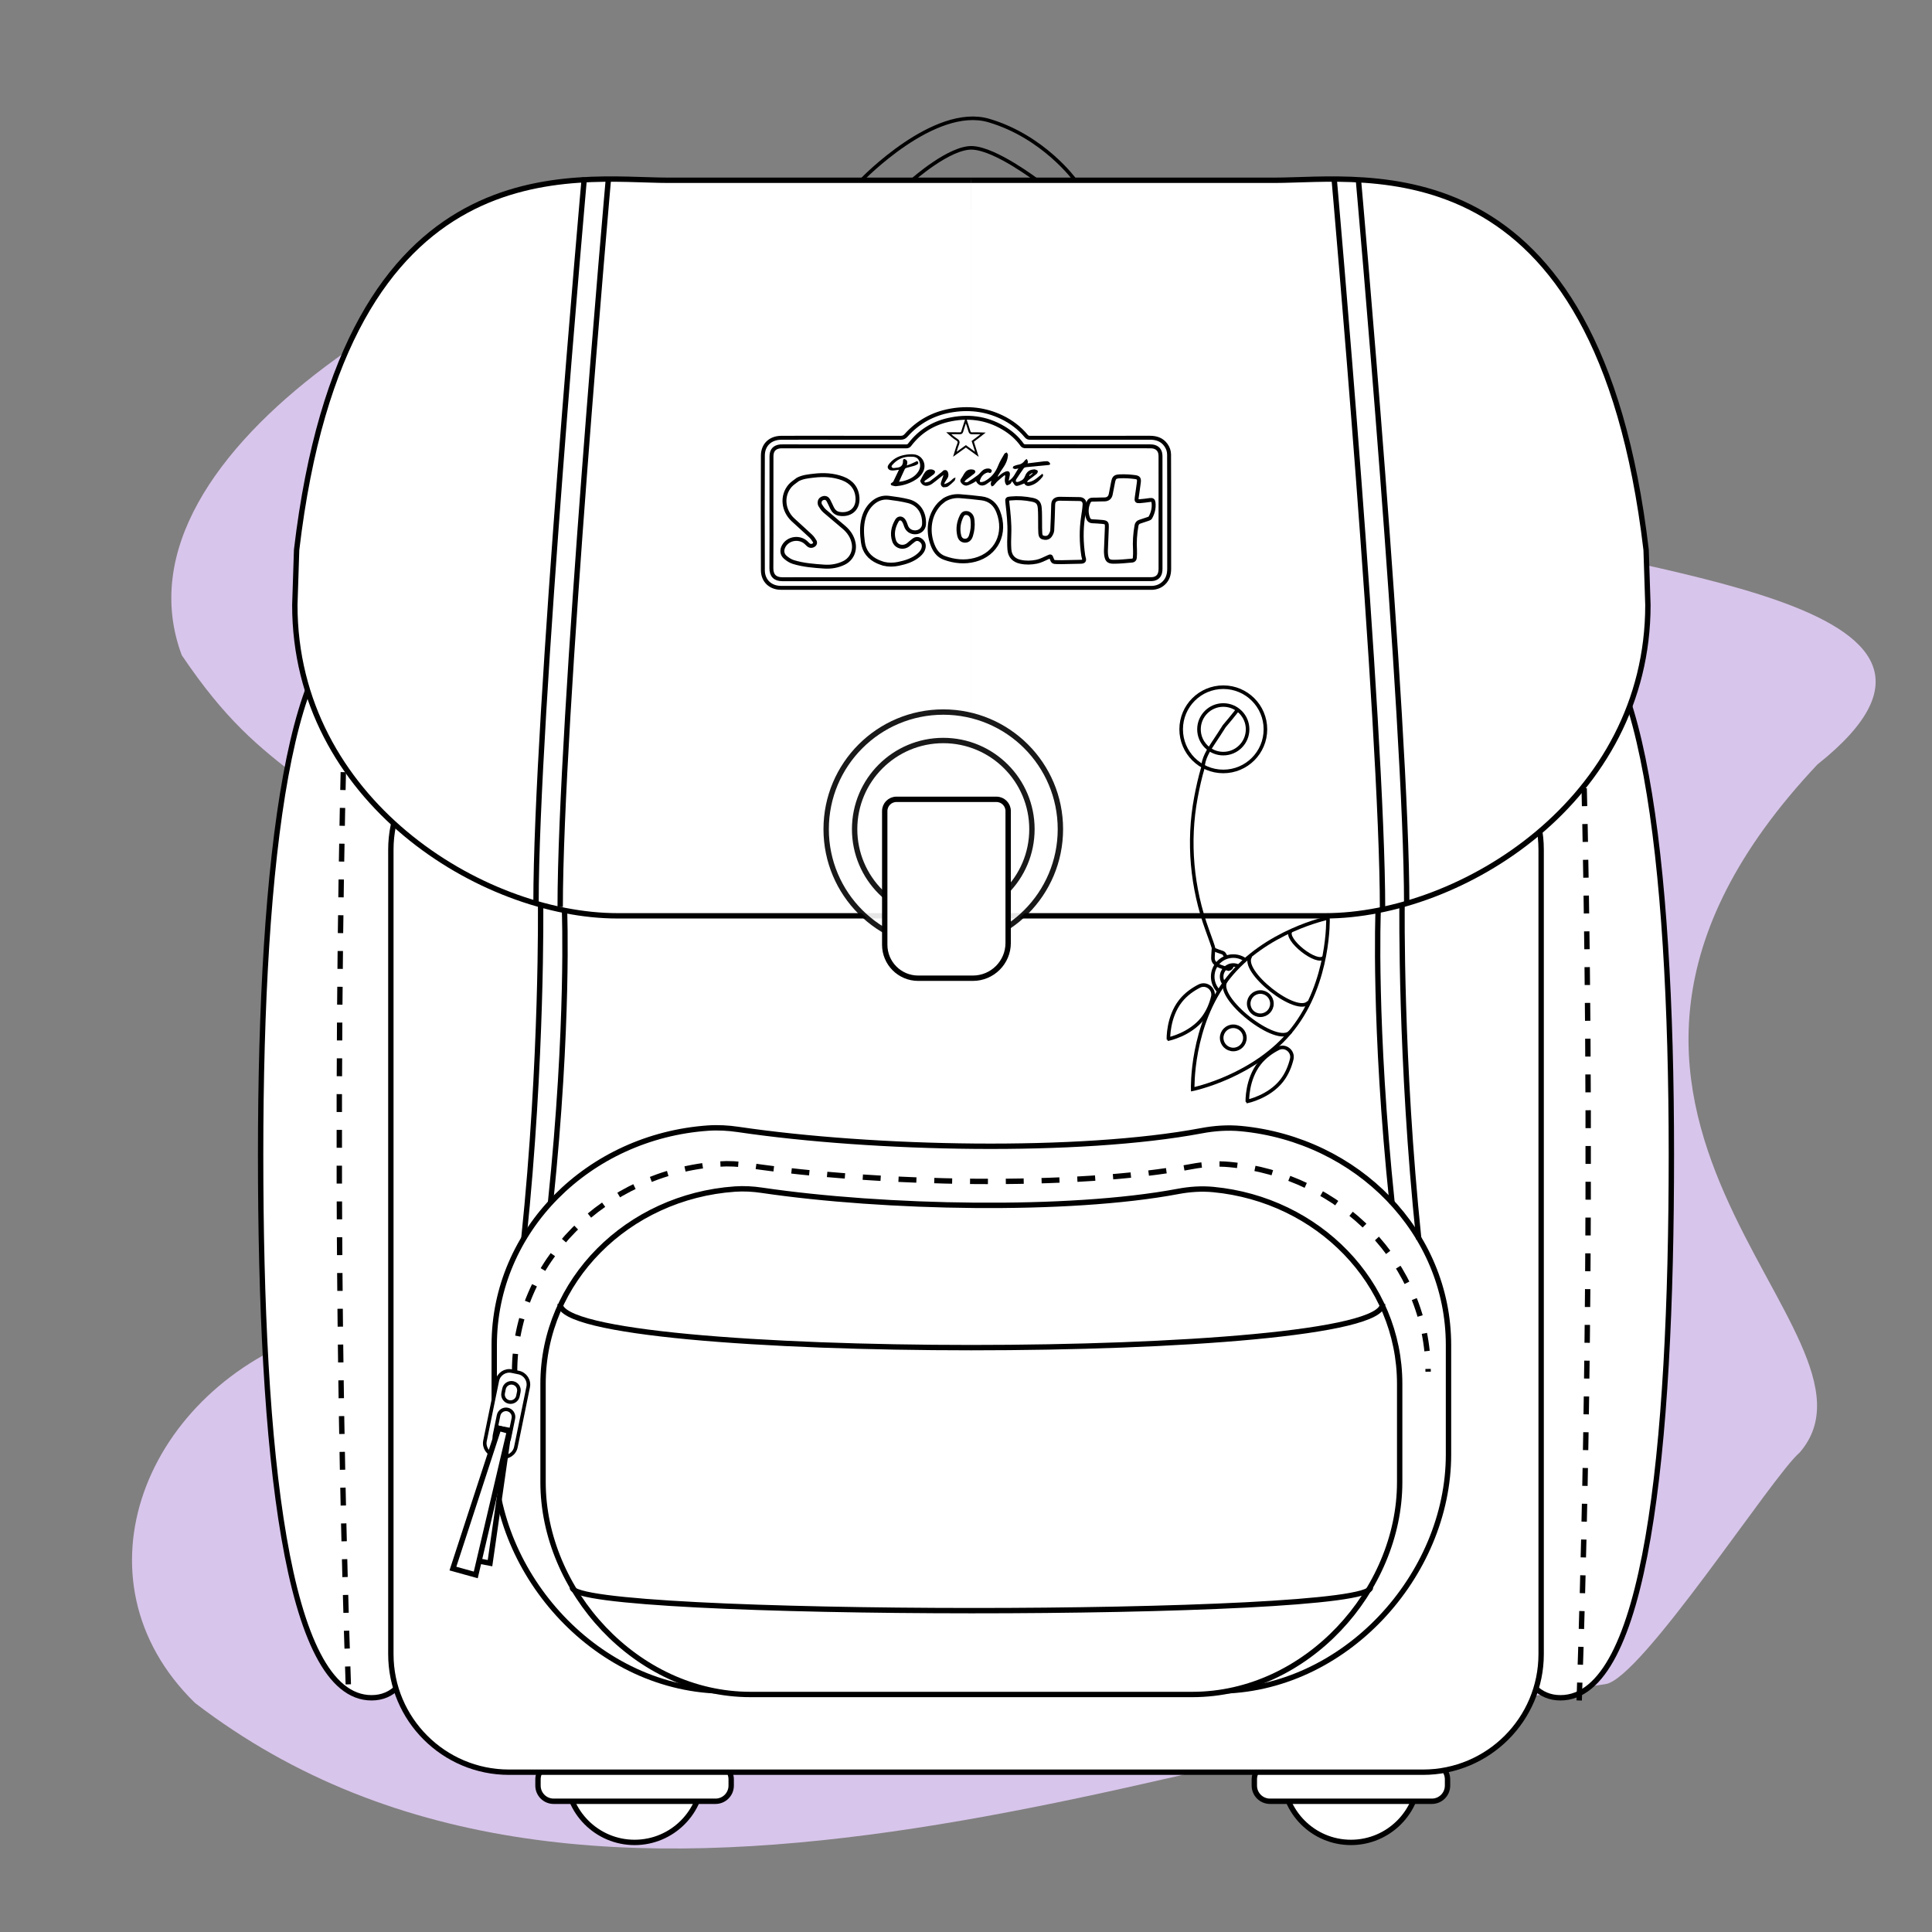 <?xml version="1.0" encoding="UTF-8"?>
<!-- Generator: Adobe Adobe Illustrator 24.2.0, SVG Export Plug-In . SVG Version: 6.00 Build 0)  -->
<svg xmlns="http://www.w3.org/2000/svg" xmlns:xlink="http://www.w3.org/1999/xlink" version="1.1" x="0px" y="0px" width="1080px" height="1080px" viewBox="0 0 1080 1080" style="enable-background:new 0 0 1080 1080;" xml:space="preserve">
<rect x="0" y="0" width="1080" height="1080" fill="#808080" stroke="none"/>
<style type="text/css">
	.st0{fill:#FF2A0C;stroke:#000000;stroke-miterlimit:10;}
	.st1{fill:#FF2A0C;stroke:#000000;stroke-width:1.151;stroke-miterlimit:10;}
	.st2{fill:#CF1F12;stroke:#000000;stroke-miterlimit:10;}
	.st3{fill:#00984A;stroke:#000000;stroke-miterlimit:10;}
	.st4{fill:#FFFFFF;stroke:#000000;stroke-miterlimit:10;}
	.st5{fill:#F2FF2A;stroke:#000000;stroke-miterlimit:10;}
	.st6{fill:none;stroke:#000000;stroke-miterlimit:10;}
	.st7{fill:none;stroke:#000000;stroke-width:1.478;stroke-miterlimit:10;}
	.st8{fill:#FFFFFF;stroke:#000000;stroke-width:2;stroke-miterlimit:10;}
	.st9{fill:#FFFFFF;stroke:#000000;stroke-width:3;stroke-miterlimit:10;}
	.st10{fill:#FFFFFF;stroke:#000000;stroke-width:3;stroke-miterlimit:10;stroke-dasharray:10,10,10,10,10,10;}
	.st11{fill:none;stroke:#000000;stroke-width:2;stroke-miterlimit:10;}
	.st12{clip-path:url(#SVGID_2_);fill:#FFFFFF;stroke:#000000;stroke-width:3;stroke-miterlimit:10;}
	.st13{clip-path:url(#SVGID_4_);fill:#FFFFFF;stroke:#000000;stroke-width:3;stroke-miterlimit:10;}
	.st14{opacity:0.902;fill:#FFFFFF;stroke:#000000;stroke-width:3;stroke-miterlimit:10;}
	.st15{display:none;}
	.st16{display:inline;}
	.st17{fill:none;stroke:#000000;stroke-width:3;stroke-miterlimit:10;stroke-dasharray:10,10,10,10,10,10;}
	.st18{fill:none;stroke:#000000;stroke-width:3;stroke-miterlimit:10;}
	.st19{fill:none;stroke:#000000;stroke-width:2.194;stroke-miterlimit:10;}
	.st20{fill:#FFFEFE;stroke:#000000;stroke-width:2.194;stroke-miterlimit:10;}
	.st21{fill:#FFFEFE;stroke:#000000;stroke-width:1.083;stroke-miterlimit:10;}
	.st22{fill:#FFFFFF;stroke:#000000;stroke-width:2.944;stroke-miterlimit:10;}
	.st23{fill:#FFFFFF;stroke:#000000;stroke-width:3.788;stroke-miterlimit:10;}
	
		.st24{fill:#FFFFFF;stroke:#000000;stroke-width:3.06;stroke-miterlimit:10;stroke-dasharray:10.199,10.199,10.199,10.199,10.199,10.199;}
	.st25{fill:#FFFFFF;stroke:#000000;stroke-width:3.413;stroke-miterlimit:10;}
	.st26{fill:#FFFFFF;stroke:#000000;stroke-width:3.198;stroke-miterlimit:10;}
	.st27{fill:none;stroke:#000000;stroke-width:5;stroke-miterlimit:10;}
	.st28{fill:#FFFFFF;stroke:#000000;stroke-width:3.137;stroke-miterlimit:10;}
	.st29{fill:#FFFFFF;stroke:#000000;stroke-width:3.132;stroke-miterlimit:10;}
	.st30{fill:#FFFFFF;stroke:#000000;stroke-width:3.036;stroke-miterlimit:10;}
	.st31{fill:#FFFFFF;stroke:#000000;stroke-width:4.244;stroke-miterlimit:10;}
	.st32{fill:#FFFFFF;stroke:#000000;stroke-width:3.519;stroke-miterlimit:10;}
	.st33{fill:#FFFFFF;stroke:#000000;stroke-width:2;stroke-linejoin:round;stroke-miterlimit:10;}
	.st34{fill:#FFFFFF;}
	.st35{fill:#FFFFFF;stroke:#000000;stroke-width:1.943;stroke-linejoin:round;stroke-miterlimit:10;}
	.st36{fill:none;stroke:#000000;stroke-width:3.396;stroke-miterlimit:10;}
	.st37{display:inline;fill:#FF2A0C;stroke:#000000;stroke-width:3;stroke-miterlimit:10;}
	.st38{display:none;fill:#FFFFFF;stroke:#000000;stroke-width:3;stroke-miterlimit:10;}
	.st39{fill:#FFFFFF;stroke:#000000;stroke-width:2.728;stroke-miterlimit:10;}
	.st40{fill:#FFFFFF;stroke:#000000;stroke-width:2.472;stroke-miterlimit:10;}
	.st41{fill:none;stroke:#000000;stroke-width:2.823;stroke-miterlimit:10;}
	.st42{fill:#FFFFFF;stroke:#000000;stroke-width:3.702;stroke-miterlimit:10;}
	.st43{fill:#FFFFFF;stroke:#000000;stroke-width:2.811;stroke-miterlimit:10;}
	.st44{fill:#FFFFFF;stroke:#000000;stroke-width:2.704;stroke-miterlimit:10;}
	.st45{fill:#FFFFFF;stroke:#000000;stroke-width:2.8;stroke-miterlimit:10;}
	.st46{fill:#FFFFFF;stroke:#000000;stroke-width:3.523;stroke-miterlimit:10;}
	.st47{fill:#FFFFFF;stroke:#000000;stroke-width:2.462;stroke-miterlimit:10;}
	.st48{fill:none;stroke:#000000;stroke-width:2.462;stroke-miterlimit:10;}
	.st49{fill:#FFFFFF;stroke:#000000;stroke-width:0.5;stroke-miterlimit:10;}
	.st50{fill:none;stroke:#000000;stroke-width:0.5;stroke-miterlimit:10;}
	.st51{fill:none;stroke:#000000;stroke-width:3.553;stroke-miterlimit:10;}
	.st52{fill:#FFFFFF;stroke:#000000;stroke-width:3.072;stroke-miterlimit:10;}
	.st53{fill:#FFFFFF;stroke:#000000;stroke-width:1.292;stroke-miterlimit:10;}
	.st54{fill:none;stroke:#000000;stroke-width:1.292;stroke-miterlimit:10;}
	.st55{fill:#FFFFFF;stroke:#000000;stroke-width:2.279;stroke-miterlimit:10;}
	.st56{fill:#FFFFFF;stroke:#000000;stroke-width:2.148;stroke-miterlimit:10;}
	.st57{fill:#FFFFFF;stroke:#000000;stroke-width:2.25;stroke-miterlimit:10;}
	.st58{fill:none;stroke:#000000;stroke-width:2.25;stroke-miterlimit:10;}
	.st59{fill:#FFFFFF;stroke:#000000;stroke-width:1.467;stroke-miterlimit:10;}
	.st60{fill:#FFFFFF;stroke:#000000;stroke-width:2.695;stroke-miterlimit:10;}
	.st61{fill:none;stroke:#000000;stroke-width:3.072;stroke-miterlimit:10;}
	.st62{fill:none;stroke:#000000;stroke-width:1.5;stroke-miterlimit:10;}
	.st63{display:inline;fill:none;stroke:#000000;stroke-width:2;stroke-miterlimit:10;}
	.st64{display:inline;fill:#FFFFFF;stroke:#000000;stroke-width:2;stroke-miterlimit:10;}
	.st65{display:inline;fill:#F0F0F0;stroke:#000000;stroke-width:2;stroke-miterlimit:10;}
	.st66{fill:#242020;}
	.st67{fill:none;stroke:#000000;stroke-width:2.017;stroke-miterlimit:10;}
	.st68{fill:none;stroke:#242020;stroke-width:1.76;stroke-miterlimit:10;}
	.st69{fill:none;stroke:#242020;stroke-width:2;stroke-miterlimit:10;}
	.st70{fill:none;stroke:#242020;stroke-width:3;stroke-miterlimit:10;stroke-dasharray:12,12,12,12,12,12;}
	.st71{fill:none;stroke:#242020;stroke-width:3;stroke-miterlimit:10;}
	.st72{fill:#FFFFFF;stroke:#242020;stroke-width:3;stroke-miterlimit:10;}
	.st73{stroke:#000000;stroke-width:3.192;stroke-miterlimit:10;}
	.st74{fill:none;}
	.st75{fill:none;stroke:#242020;stroke-width:2;stroke-miterlimit:10;stroke-dasharray:12,12,12,12,12,12;}
	.st76{fill:none;stroke:#242020;stroke-width:4;stroke-miterlimit:10;}
	.st77{fill:none;stroke:#242020;stroke-width:2.181;stroke-miterlimit:10;}
	.st78{fill:none;stroke:#242020;stroke-width:1.904;stroke-miterlimit:10;}
	.st79{fill:none;stroke:#242020;stroke-width:1.888;stroke-miterlimit:10;}
	.st80{fill:none;stroke:#242020;stroke-width:1.864;stroke-miterlimit:10;}
	.st81{fill:none;stroke:#242020;stroke-width:1.895;stroke-miterlimit:10;}
	.st82{fill:none;stroke:#242020;stroke-width:2.897;stroke-miterlimit:10;}
	.st83{fill:none;stroke:#242020;stroke-width:4.022;stroke-miterlimit:10;}
	.st84{fill:#C5E6D6;}
	.st85{fill:#FFFFFF;stroke:#000000;stroke-width:3.298;stroke-miterlimit:10;}
	
		.st86{fill:none;stroke:#000000;stroke-width:3.298;stroke-miterlimit:10;stroke-dasharray:10.994,10.994,10.994,10.994,10.994,10.994;}
	.st87{fill:none;stroke:#000000;stroke-width:3.298;stroke-miterlimit:10;}
	.st88{fill:none;stroke:#000000;stroke-width:1.649;stroke-miterlimit:10;}
	.st89{fill:#FFFFFF;stroke:#000000;stroke-width:2.983;stroke-miterlimit:10;}
	.st90{fill:#FFFFFF;stroke:#000000;stroke-width:2.704;stroke-miterlimit:10;}
	.st91{fill:#FFFFFF;stroke:#000000;stroke-width:3.28;stroke-miterlimit:10;}
	.st92{fill:none;stroke:#000000;stroke-width:3.087;stroke-miterlimit:10;}
	.st93{fill:none;stroke:#000000;stroke-width:3.28;stroke-miterlimit:10;}
	.st94{fill:#FFFFFF;stroke:#000000;stroke-width:4.048;stroke-miterlimit:10;}
	.st95{fill:#FFFFFF;stroke:#000000;stroke-width:3.074;stroke-miterlimit:10;}
	.st96{fill:#FFFFFF;stroke:#000000;stroke-width:2.957;stroke-miterlimit:10;}
	.st97{fill:#FFFFFF;stroke:#000000;stroke-width:3.062;stroke-miterlimit:10;}
	.st98{fill:#FFFFFF;stroke:#000000;stroke-width:3.852;stroke-miterlimit:10;}
	.st99{fill:#FFFFFF;stroke:#000000;stroke-width:2.693;stroke-miterlimit:10;}
	.st100{fill:none;stroke:#000000;stroke-width:2.693;stroke-miterlimit:10;}
	.st101{fill:#FFFFFF;stroke:#000000;stroke-width:1.093;stroke-miterlimit:10;}
	.st102{fill:#FFFFFF;stroke:#000000;stroke-width:2.187;stroke-miterlimit:10;}
	.st103{fill:#FFFFFF;stroke:#000000;stroke-width:0.547;stroke-miterlimit:10;}
	.st104{fill:none;stroke:#000000;stroke-width:0.547;stroke-miterlimit:10;}
	.st105{fill:#FFFFFF;stroke:#000000;stroke-width:2.623;stroke-miterlimit:10;}
	.st106{fill:#FFFFFF;stroke:#000000;stroke-width:3.375;stroke-miterlimit:10;}
	
		.st107{fill:#FFFFFF;stroke:#000000;stroke-width:2.726;stroke-miterlimit:10;stroke-dasharray:9.087,9.087,9.087,9.087,9.087,9.087;}
	.st108{fill:#FFFFFF;stroke:#000000;stroke-width:3.041;stroke-miterlimit:10;}
	.st109{fill:#FFFFFF;stroke:#000000;stroke-width:2.849;stroke-miterlimit:10;}
	.st110{fill:#FFFFFF;stroke:#000000;stroke-width:2.673;stroke-miterlimit:10;}
	.st111{fill:none;stroke:#000000;stroke-width:4.455;stroke-miterlimit:10;}
	.st112{fill:#FFFFFF;stroke:#000000;stroke-width:2.795;stroke-miterlimit:10;}
	.st113{fill:#FFFFFF;stroke:#000000;stroke-width:2.791;stroke-miterlimit:10;}
	.st114{fill:#FFFFFF;stroke:#000000;stroke-width:2.705;stroke-miterlimit:10;}
	.st115{fill:#FFFFFF;stroke:#000000;stroke-width:3.781;stroke-miterlimit:10;}
	.st116{fill:#FFFFFF;stroke:#000000;stroke-width:3.135;stroke-miterlimit:10;}
	.st117{fill:#FFFFFF;stroke:#000000;stroke-width:1.782;stroke-miterlimit:10;}
	.st118{fill:#FFFFFF;stroke:#000000;stroke-width:1.782;stroke-linejoin:round;stroke-miterlimit:10;}
	.st119{fill:none;stroke:#000000;stroke-width:1.782;stroke-miterlimit:10;}
	.st120{fill:#FFFFFF;stroke:#000000;stroke-width:1.731;stroke-linejoin:round;stroke-miterlimit:10;}
	.st121{fill:none;stroke:#000000;stroke-width:3.026;stroke-miterlimit:10;}
	.st122{fill:#D8C5EB;}
	.st123{clip-path:url(#SVGID_6_);fill:#FFFFFF;stroke:#000000;stroke-width:3;stroke-miterlimit:10;}
	.st124{clip-path:url(#SVGID_8_);fill:#FFFFFF;stroke:#000000;stroke-width:3;stroke-miterlimit:10;}
</style>
<g id="Ev">
</g>
<g id="Vorlagen">
	<g id="Ergobag">
	</g>
	<g id="Scout_2_">
	</g>
</g>
<g id="Scout_1_">
</g>
<g id="Step_by_Step">
	<g id="STEP-BY-STEP_LOGO">
	</g>
</g>
<g id="Ergobag_1_">
	<g id="Layer_5" class="st15">
	</g>
</g>
<g id="DerDieDas_1_">
</g>
<g id="McNeil">
</g>
<g id="Beckmann">
</g>
<g id="Schultüte">
</g>
<g id="Layer_15">
</g>
<g id="Satch_1_">
	<g id="Satch">
	</g>
</g>
<g id="Beckmann_2_">
</g>
<g id="DerDieDas">
</g>
<g id="Step_by_Step_1_">
</g>
<g id="McNeil_2_">
</g>
<g id="Ergobag_2_">
</g>
<g id="Scout_4_">
	<path class="st122" d="M1015.94,427.36c-183.58,194.97,48.66,316.99-9.96,384.68c-14.5,11.99-88.4,126.48-108.48,129.39   c-236.58,34.21-564.78,182.2-788.47,10.54c-70.85-69.09-28.02-175.65,67.71-207.38c42.98-16.89,67.44-35.59,108.41-55.68   c92.25-42.47,55.68-105.39-17.7-165.39c-92.41-96.96-117.19-85.1-165.84-157.26c-43.16-115.61,162.99-230.7,282.8-252.01   c95.41-17.11,200.55,0.05,273.35,52.5c56.61,40.78,94.81,103.23,168.33,125.73C902.86,320.84,1132.92,334.43,1015.94,427.36z"></path>
	<g id="Scout_3_">
		<g>
			<circle class="st9" cx="354.74" cy="991.92" r="38"></circle>
			<circle class="st9" cx="755.18" cy="991.92" r="38"></circle>
			<path class="st9" d="M300.74,998.17v-3.5c0-4.83,3.92-8.75,8.75-8.75h90.5c4.83,0,8.75,3.92,8.75,8.75v3.5     c0,4.83-3.92,8.75-8.75,8.75h-90.5C304.65,1006.92,300.74,1003,300.74,998.17z"></path>
			<path class="st9" d="M701.18,998.17v-3.5c0-4.83,3.92-8.75,8.75-8.75h90.5c4.83,0,8.75,3.92,8.75,8.75v3.5     c0,4.83-3.92,8.75-8.75,8.75h-90.5C705.09,1006.92,701.18,1003,701.18,998.17z"></path>
		</g>
		<g id="Seitentasche_1_">
			<g>
				<path class="st9" d="M846.31,645.29c0-166.27-19.26-298.35,26-298.35c45.26,0,62,132.08,62,298.35s-14.18,303.78-62,303.78      S846.31,811.57,846.31,645.29z"></path>
				<path class="st10" d="M882.78,950.57c11.05-327.16,0.53-587.1,0.53-587.1"></path>
			</g>
			<g>
				<path class="st9" d="M233.69,645.29c0-166.27,19.26-298.35-26-298.35s-62,132.08-62,298.35s14.18,303.78,62,303.78      S233.69,811.57,233.69,645.29z"></path>
				<path class="st10" d="M194.7,941.56c-11.05-327.16-0.53-587.1-0.53-587.1"></path>
			</g>
		</g>
		<path class="st9" d="M218.49,924.64V474.98c0-36.47,29.56-66.03,66.03-66.03h510.96c36.47,0,66.03,29.56,66.03,66.03v449.66    c0,36.47-29.56,66.03-66.03,66.03H284.52C248.05,990.67,218.49,961.11,218.49,924.64z"></path>
		<g id="Rakete_1_">
			<circle class="st8" cx="689.41" cy="545.95" r="11.5"></circle>
			<circle class="st8" cx="689.41" cy="545.95" r="6.5"></circle>
			<path class="st8" d="M686.49,546.78c20.88-26.44,55.86-33.61,55.86-33.61s1.12,35.69-19.76,62.12     c-20.88,26.44-55.86,33.61-55.86,33.61S665.6,573.22,686.49,546.78z"></path>
			<path class="st8" d="M704.05,594.38c3.04-3.85,6.95-6.51,10.45-8.29c4.02-2.06,8.65,1.6,7.58,5.99     c-0.93,3.81-2.61,8.23-5.65,12.08c-7.16,9.07-19.16,11.53-19.16,11.53S696.88,603.44,704.05,594.38z"></path>
			<path class="st8" d="M659.94,559.53c3.04-3.85,6.95-6.51,10.45-8.29c4.02-2.06,8.65,1.6,7.58,5.99     c-0.93,3.81-2.61,8.23-5.65,12.08c-7.16,9.07-19.16,11.53-19.16,11.53S652.78,568.6,659.94,559.53z"></path>
			<path class="st11" d="M699.09,534.45c-6.43,8.14,26.14,33.87,32.57,25.73"></path>
			<path class="st11" d="M685.39,548.17c-7.13,9.02,28.97,37.54,36.1,28.51"></path>
			<path class="st11" d="M721.52,520.4c-3.68,4.65,14.94,19.36,18.62,14.71"></path>
			<circle class="st8" cx="689.41" cy="580.19" r="6.49"></circle>
			<circle class="st8" cx="704.53" cy="561.04" r="6.49"></circle>
			<path class="st11" d="M678.32,530.58c1.21,0.63,3.35,1.41,4.65,1.81c0.36,0.11,0.74,0.22,1.02,0.47     c0.19,0.16,0.32,0.37,0.45,0.58c0.34,0.53,0.67,1.06,1.01,1.59"></path>
		</g>
		<g>
			<g>
				<defs>
					<rect id="SVGID_5_" x="163.31" y="98.6" width="379.69" height="414.85"></rect>
				</defs>
				<clipPath id="SVGID_2_">
					<use xlink:href="#SVGID_5_" style="overflow:visible;"></use>
				</clipPath>
				<path class="st12" d="M164.81,338.23l1-30.85c27.12-230.18,156.11-206.6,207.97-206.6h176.84v411.17H345.27      C269.35,511.95,164.81,447.25,164.81,338.23z"></path>
			</g>
			<g>
				<defs>
					<rect id="SVGID_7_" x="543" y="98.6" width="379.69" height="414.85"></rect>
				</defs>
				<clipPath id="SVGID_4_">
					<use xlink:href="#SVGID_7_" style="overflow:visible;"></use>
				</clipPath>
				<path class="st13" d="M921.19,338.23l-1-30.85c-27.12-230.18-156.11-206.6-207.97-206.6l-176.84,0v411.17h205.34      C816.65,511.95,921.19,447.25,921.19,338.23z"></path>
			</g>
		</g>
		<circle class="st14" cx="527.3" cy="463.51" r="65.47"></circle>
		<circle class="st14" cx="527.3" cy="463.51" r="49.56"></circle>
		<path class="st9" d="M494.57,528.14v-74.76c0-3.62,2.93-6.55,6.55-6.55h55.9c3.62,0,6.55,2.93,6.55,6.55v73.73    c0,10.89-8.83,19.72-19.72,19.72h-30.59C502.94,546.83,494.57,538.46,494.57,528.14z"></path>
		<g id="Henkel_1_">
			<path class="st11" d="M509.94,100.76c0,0,21.11-18.85,33.8-18.1c13.15,0.77,35.37,17.86,36.18,18.26"></path>
			<path class="st11" d="M481.73,100.59c0,0,40.52-42.21,71.08-33.2s48.13,33.3,48.13,33.3"></path>
		</g>
		<path class="st11" d="M688.66,539.91c-0.16,0.92-0.94,1.69-1.86,1.84c-1.66-0.46-3.13-0.9-4.56-1.47    c-1.67-0.66-3.41-1.66-3.98-3.37c-0.28-0.85-0.23-1.78-0.17-2.68c0.09-1.39,0.18-2.77,0.27-4.16c0.03-0.4-1.43-4.56-3.43-10.02    c-8.68-23.75-11.05-49.4-6.4-74.26c1.05-5.6,2.33-11.38,3.94-16.75c0.12-5.04,3.01-9.53,5.79-13.73c2.16-3.25,4.31-6.5,6.07-9.33    c2.57-3.01,5.08-6.08,7.53-9.19"></path>
		<circle class="st11" cx="683.83" cy="407.69" r="13.59"></circle>
		<circle class="st11" cx="683.83" cy="407.69" r="23.55"></circle>
		<g id="Vordertasche_1_">
			<path class="st9" d="M276.28,813.17v-61.3c0-64.09,52.67-116.59,119.5-121.26c5.61-0.39,11.25-0.07,16.81,0.75     c76.1,11.22,190.84,13.55,259.06,0.72c7.27-1.37,14.71-1.89,22.08-1.19c65.15,6.23,115.99,58.01,115.99,120.97v61.3     c0,67.16-57.85,132.16-129.2,132.16H405.49C334.13,945.33,276.28,880.33,276.28,813.17z"></path>
			<path class="st9" d="M303.57,828.58v-55.03c0-57.53,47.28-104.67,107.27-108.86c5.04-0.35,10.1-0.06,15.09,0.68     c68.32,10.07,171.32,12.17,232.55,0.65c6.52-1.23,13.2-1.7,19.82-1.06c58.49,5.59,104.13,52.08,104.13,108.6v55.03     c0,60.29-51.93,118.64-115.99,118.64H419.56C355.5,947.22,303.57,888.87,303.57,828.58z"></path>
			<path class="st17" d="M287.66,766.79c0-61.35,50.43-111.62,114.4-116.09c5.37-0.38,10.77-0.06,16.09,0.72     c72.86,10.74,182.7,12.98,248,0.69c6.96-1.31,14.08-1.81,21.14-1.14c62.37,5.96,111.04,55.54,111.04,115.81"></path>
			<path class="st18" d="M313.12,728.93c0,32.54,459.76,32.54,459.76,0"></path>
			<path class="st18" d="M319.91,887.45c0,17.08,446.19,17.36,446.19,0"></path>
		</g>
		<g>
			<g>
				<path class="st9" d="M326.66,99.21c0,0-27.02,303.12-27.02,405.29"></path>
				<path class="st9" d="M340.17,99.21c0,0-27.02,305.62-27.02,407.79"></path>
			</g>
			<g>
				<path class="st9" d="M759.34,100.29c0,0,27.02,303.12,27.02,405.29"></path>
				<path class="st9" d="M745.83,100.29c0,0,27.02,305.62,27.02,407.79"></path>
			</g>
		</g>
		<g>
			<path class="st18" d="M302.19,505.46c0,0,1.08,86.67-9.34,186.8"></path>
			<path class="st18" d="M315.56,508.96c0,0,2.59,63.27-7.82,163.4"></path>
		</g>
		<g>
			<path class="st18" d="M783.76,505.96c0,0-1.08,86.67,9.34,186.8"></path>
			<path class="st18" d="M770.39,509.46c0,0-2.59,63.27,7.82,163.4"></path>
		</g>
		<g id="Reißverschluss_1_">
			<g>
				<g>
					<path class="st8" d="M289.92,767.26l-3.84-0.79c-3.7-0.76-7.32,1.63-8.08,5.33l-6.88,33.62c-0.76,3.7,1.63,7.32,5.33,8.08       l3.84,0.79c3.7,0.76,7.32-1.63,8.08-5.33l6.88-33.62C296.01,771.63,293.62,768.02,289.92,767.26z M286.98,792.89l-2.29,11.19       c-0.47,2.28-2.7,3.75-4.98,3.29l0,0c-2.28-0.47-3.75-2.7-3.29-4.98l2.29-11.19c0.47-2.28,2.7-3.75,4.98-3.29l0,0       C285.97,788.38,287.44,790.61,286.98,792.89z M290.01,778.06l-0.48,2.35c-0.47,2.28-2.7,3.75-4.98,3.29l0,0       c-2.28-0.47-3.75-2.7-3.29-4.98l0.48-2.35c0.47-2.28,2.7-3.75,4.98-3.29l0,0C289.01,773.55,290.48,775.78,290.01,778.06z"></path>
				</g>
			</g>
			<polygon class="st9" points="260.89,871.33 278.44,798.42 284.57,799.58 273.92,873.81    "></polygon>
			<polygon class="st9" points="253.18,876.84 278.77,798.42 284.78,800.09 265.96,880.39    "></polygon>
		</g>
		<g>
			<path class="st19" d="M449.54,244.69c18.05,0,35.99-0.01,53.92,0.03c1.33,0,2.17-0.38,3.08-1.39     c6.59-7.4,14.85-11.98,24.57-13.76c9.95-1.82,19.62-0.8,28.82,3.6c5.33,2.55,9.97,6.05,13.76,10.61c0.58,0.7,1.17,0.94,2.06,0.94     c22.35-0.02,44.71-0.01,67.06-0.02c3.6,0,6.72,1.01,8.91,4.05c1.15,1.59,1.79,3.37,1.8,5.33c0.04,6.45,0.04,12.9,0.05,19.35     c0.01,14.81-0.01,29.62,0.01,44.43c0.01,3.09-0.71,5.85-3.01,8.06c-1.78,1.7-3.92,2.54-6.35,2.68c-0.28,0.02-0.57,0-0.85,0     c-68.93,0-137.86,0-206.79,0c-5.89,0-10.1-3.91-10.13-9.81c-0.08-21.38-0.08-42.76,0-64.14c0.02-6.02,4.19-9.88,10.3-9.93     C440.98,244.67,445.2,244.69,449.54,244.69z M431.25,281.23c0,12.13,0.07,24.26-0.04,36.39c-0.03,4.06,2.06,6.17,6.1,6.17     c68.56-0.06,137.11-0.04,205.67-0.05c0.69,0,1.39,0.01,2.05-0.15c2.52-0.62,3.71-2.44,3.71-5.65     c0.01-20.81,0.01-41.62-0.01-62.43c0-0.8-0.02-1.64-0.22-2.41c-0.61-2.3-2.48-3.56-5.29-3.59c-2.96-0.03-5.92-0.01-8.88-0.01     c-20.4,0-40.81,0.01-61.21-0.03c-0.55,0-1.33-0.25-1.62-0.65c-2.84-4.02-6.45-7.16-10.65-9.64c-9.7-5.74-20.13-6.91-30.96-4.39     c-8.69,2.02-15.9,6.57-21.33,13.74c-0.56,0.74-1.09,1-1.98,1c-23.04-0.02-46.08-0.02-69.12-0.02c-0.41,0-0.81-0.02-1.22,0.02     c-3.31,0.33-4.98,2.15-4.99,5.55C431.24,263.71,431.26,272.35,431.25,281.23z"></path>
			<path class="st20" d="M445.97,268.02c2.84-1.49,5.89-1.75,8.89-2.11c5.53-0.66,11.02-0.41,16.29,1.58     c4.96,1.88,7.9,5.55,8.2,10.87c0.38,6.79-4.76,9.85-10.24,8.87c-1.86-0.33-3.11-1.51-3.93-3.14c-0.73-1.44-1.32-2.96-2.11-4.37     c-0.57-1.01-1.5-1.61-2.75-1.31c-1.12,0.26-1.93,0.95-2.11,2.09c-0.1,0.63-0.01,1.44,0.32,1.97c0.69,1.12,1.44,2.28,2.42,3.14     c3.6,3.15,7.33,6.14,10.94,9.28c2.66,2.31,4.57,5.11,5.28,8.65c0.92,4.6-1.21,9.1-5.43,11.15c-3.5,1.7-7.19,2.31-11.09,2.04     c-5.79-0.4-11.58-0.83-17.14-2.55c-1.64-0.5-3.22-1.53-4.53-2.67c-1.92-1.67-2.09-4.09-0.83-6.31c2.62-4.61,9.32-5.33,12.92-1.4     c1.18,1.29,2.13,1.63,3.28,1.17c1.09-0.43,1.62-1.42,1.04-2.43c-0.61-1.07-1.38-2.1-2.28-2.95c-3.21-3.03-6.53-5.95-9.77-8.95     c-5.7-5.3-6.46-13.54-1.66-19.12C442.86,270.16,444.48,269.2,445.97,268.02z"></path>
			<path class="st20" d="M593.42,314.26c-1.01-0.01-1.91-0.03-2.8-0.04c-1.79-0.02-2.1-0.24-2.73-1.97     c-0.54-1.5-0.53-1.43-2.01-0.77c-2.09,0.93-4.17,2.07-6.38,2.52c-2.96,0.6-6.03,0.7-9.06,0.04c-3.74-0.82-5.91-3.08-6.19-6.94     c-0.21-2.86-0.13-5.74-0.02-8.61c0.22-5.86-0.43-11.66-1.09-17.45c-0.24-2.14-0.23-2.2,1.87-2.4c4.02-0.39,8.02-0.08,11.97,0.71     c2.86,0.57,4,1.71,4.25,4.64c0.25,2.86,0.15,5.74,0.2,8.62c0.03,1.7-0.03,3.41,0.09,5.1c0.07,1.06,0.14,2.32,1.41,2.73     c1.47,0.47,3.01,0.35,4-0.94c0.65-0.86,1.21-2,1.28-3.05c0.27-4.4,0.34-8.82,0.49-13.23c0.02-0.69,0.01-1.39,0.14-2.05     c0.32-1.59,1.65-2.4,3.75-2.36c3.64,0.06,7.29,0.12,10.93,0.17c1.72,0.02,2.89,1.16,2.77,3.12c-0.14,2.26-0.49,4.51-0.84,6.75     c-1.12,7.27-0.98,14.53,0.11,21.79c0.06,0.4,0.14,0.8,0.27,1.18c0.5,1.53,0.07,2.17-1.59,2.21     C600.67,314.11,597.1,314.18,593.42,314.26z"></path>
			<path class="st20" d="M527.93,279.39c2.71-1.58,5.6-2.23,8.59-2.03c4.08,0.27,8.14,0.74,12.2,1.22c4.6,0.55,7.66,3.29,9.28,7.43     c4.76,12.17-1.02,23.79-13,26.95c-5.7,1.5-11.5,0.94-17.08-1.1c-2.91-1.07-4.81-3.26-6.07-5.99c-3.34-7.26-3.16-17.1,3.15-23.99     C525.85,280.97,526.9,280.25,527.93,279.39z M541.15,286.93c-1.76-0.4-2.78-0.04-3.6,1.62c-1.68,3.4-2.21,7.01-1.36,10.73     c0.45,1.98,1.57,2.91,3.19,2.97c1.59,0.05,2.76-0.85,3.39-2.77c0.88-2.69,1.17-5.47,0.92-8.27     C543.54,289.5,543.16,287.81,541.15,286.93z"></path>
			<path class="st20" d="M618.21,307.88c0.18-4.49,0.37-8.86,0.53-13.23c0.08-2.22-0.22-2.64-2.43-2.88     c-1.93-0.21-3.87-0.27-5.81-0.38c-1.11-0.06-1.83-0.66-2.21-1.63c-1.2-3.1-1.08-6.18,0.32-9.19c0.76-1.63,2.31-1.21,3.63-1.28     c1.78-0.09,3.56-0.06,5.33-0.12c1.82-0.07,2.94-1.06,3.32-2.81c0.45-2.09,0.83-4.21,1.23-6.31c0.59-3.12,1.03-3.68,4.16-3.79     c2.69-0.1,5.42,0.06,8.09,0.41c2.15,0.28,2.5,0.92,2.24,3.08c-0.34,2.81-0.8,5.61-1.18,8.42c-0.25,1.83-0.05,2.11,1.81,1.99     c1.86-0.12,3.7-0.42,5.55-0.65c1.37-0.17,1.89,0.14,2.05,1.54c0.33,2.95-0.37,5.71-1.8,8.28c-0.2,0.35-0.74,0.58-1.17,0.73     c-1.56,0.56-3.14,1.06-4.72,1.57c-1.11,0.36-1.65,1.09-1.86,2.27c-0.8,4.53-1.1,9.08-0.81,13.67c0.09,1.4-0.03,2.83-0.11,4.24     c-0.05,0.87-0.59,1.48-1.45,1.55c-3.54,0.28-7.1,0.71-10.64,0.66c-2.78-0.04-3.53-1.04-3.95-3.82     C618.22,309.47,618.24,308.73,618.21,307.88z"></path>
			<path class="st20" d="M493.93,315.15c-1.12-0.4-2.18-0.71-3.17-1.16c-4.78-2.16-7.74-5.72-8.41-11.04     c-0.56-4.37-0.79-8.72,0.32-13.04c0.86-3.37,2.46-6.34,5.08-8.68c2.58-2.31,5.65-3.39,9.07-2.97c3.65,0.45,7.32,0.99,10.88,1.87     c6.34,1.55,9.16,7.11,8.84,12.97c-0.14,2.48-2.14,4.26-4.54,4.45c-2.63,0.2-4.76-1.2-5.54-3.58c-0.33-0.99-0.68-2.01-1.24-2.88     c-1.06-1.64-2.88-1.72-3.85-0.06c-2.04,3.52-2.9,7.35-1.55,11.31c1.18,3.48,5.43,4.37,8.18,1.92c0.88-0.78,1.79-1.51,2.72-2.23     c1.23-0.95,2.53-1.01,3.83-0.12c1.35,0.92,2.03,2.19,1.82,3.84c-0.25,1.92-1.38,3.35-2.79,4.56c-3.28,2.8-7.24,4.02-11.36,4.89     C499.48,315.77,496.75,315.83,493.93,315.15z"></path>
			<path d="M577.27,262.49c0.51-0.05,0.94-0.18,1.31-0.06c0.57,0.18,1.4,0.42,1.53,0.83c0.15,0.45-0.21,1.31-0.63,1.66     c-1.45,1.22-3.04,2.29-4.55,3.45c-0.36,0.28-0.63,0.69-0.8,1.21c3.67-0.12,5.86-2.75,8.51-4.72c0.76,0.58,0.49,1.25,0.02,1.84     c-1.51,1.9-3.26,3.49-5.57,4.39c-1.73,0.67-3.41,1.07-4.55-0.83c-1.32,0.48-2.5,1.04-3.74,1.32c-1.65,0.38-1.94-1.26-3.07-2.59     c-0.35,0.56-0.54,1.2-0.96,1.49c-0.62,0.41-1.76,0.99-2.06,0.75c-0.57-0.48-0.9-1.45-0.99-2.26c-0.11-1,0.13-2.03,0.22-3.05     c-0.14-0.08-0.27-0.17-0.41-0.25c-1.3,1.1-2.65,2.16-3.9,3.33c-0.8,0.74-1.42,1.67-2.19,2.44c-0.26,0.26-0.72,0.32-1.08,0.47     c-0.18-0.45-0.49-0.89-0.51-1.35c-0.02-0.54,0.22-1.09,0.4-1.84c-0.89,0.6-1.65,1.04-2.33,1.57c-2.24,1.76-4.86,1.59-6.35-1.32     c-0.53,0.34-1.03,0.75-1.59,1.01c-1.2,0.56-2.39,1.28-3.66,1.48c-0.79,0.12-1.94-0.39-2.52-1c-0.65-0.68-1.49-1.63-0.54-2.87     c0.92-1.2,1.48-2.69,2.47-3.81c1.06-1.21,2.62-1.59,4.23-1.26c1.37,0.29,1.68,1.38,0.61,2.27c-1.46,1.22-3.05,2.27-4.55,3.45     c-0.39,0.31-0.63,0.8-0.94,1.21c0.6,0.03,1.36,0.32,1.79,0.06c1.92-1.18,3.79-2.47,5.6-3.82c0.84-0.62,1.51-1.46,2.25-2.22     c1.15-1.18,2.57-1.72,4.18-1.53c0.52,0.06,1.09,0.43,1.44,0.83c0.17,0.2,0,0.86-0.21,1.19c-0.35,0.53-0.86,0.54-1.48,0.23     c-0.32-0.16-0.88,0.02-1.27,0.19c-1.85,0.76-2.93,2.22-3.58,4.06c-0.27,0.78,0.08,1.13,0.78,1.06c0.62-0.06,1.28-0.22,1.83-0.51     c3.61-1.92,6.05-4.82,7.55-8.67c0.9-2.32,2.26-4.47,3.51-6.64c0.22-0.38,0.87-0.52,1.32-0.77c0.23,0.48,0.69,0.96,0.67,1.43     c-0.15,3.07-1.56,5.64-3.32,8.07c-0.78,1.07-1.45,2.22-2.15,3.34c-0.1,0.16-0.1,0.37-0.22,0.86c0.84-0.7,1.43-1.27,2.09-1.73     c0.69-0.48,1.42-0.96,2.21-1.25c1.75-0.64,2.69,0.15,2.42,2c-0.14,0.98-0.4,1.94-0.66,3.16c2.87-1.61,3.68-4.41,5.49-6.91     c-0.89,0.14-1.47,0.34-2.02,0.3c-0.42-0.03-0.81-0.36-1.21-0.56c0.19-0.37,0.29-0.94,0.59-1.06c0.92-0.39,1.9-0.69,2.88-0.87     c1.52-0.27,2.53-1.16,3.39-2.35c0.24-0.33,0.69-0.52,1.05-0.77c0.21,0.48,0.47,0.95,0.61,1.46c0.06,0.24-0.11,0.53-0.22,1     c2.54-0.31,4.98-0.62,7.42-0.91c1.16-0.14,2.34-0.33,3.5-0.3c0.5,0.01,1.13,0.44,1.44,0.86c0.56,0.78,0.25,1.2-0.71,1.29     c-4.19,0.38-8.37,0.77-12.56,1.2c-0.44,0.05-0.99,0.31-1.23,0.65c-1.46,2.04-2.86,4.12-4.22,6.22c-0.2,0.31-0.13,0.81-0.18,1.22     c0.43,0.06,0.91,0.27,1.27,0.14c1.48-0.57,2.97-1.05,3.67-2.82C573.56,264.59,574.71,262.78,577.27,262.49z M577.2,264.74     c-0.03-0.13-0.06-0.27-0.08-0.4c-0.62,0.44-1.24,0.88-1.86,1.32c0.1,0.13,0.2,0.27,0.3,0.4     C576.06,265.65,576.56,265.25,577.2,264.74z M577.68,264.22l0.03-0.04C577.71,264.18,577.64,264.19,577.68,264.22z"></path>
			<path d="M500.69,271.82c-0.82-0.15-1.55-0.24-2.22-0.48c-0.26-0.09-0.53-0.51-0.56-0.81c-0.02-0.2,0.36-0.45,0.59-0.65     c0.29-0.25,0.73-0.41,0.88-0.72c1.06-2.13,2.06-4.29,3.14-6.57c-0.9,0.12-1.75,0.25-2.6,0.36c-1.3,0.16-2.72,0.1-3.43-1.01     c-0.73-1.14,0.22-2.23,0.98-3.13c2.41-2.82,5.63-4.17,9.2-4.67c1.58-0.22,3.26-0.33,4.81-0.06c4.22,0.75,6.49,5.34,4.72,9.28     c-1.15,2.55-3.19,4.25-5.59,5.55C507.56,270.58,504.27,271.52,500.69,271.82z M499.4,261.67c0.8-0.09,1.61-0.16,2.41-0.28     c2.06-0.31,3.05-1.62,2.96-3.73c-0.02-0.37,0.19-0.89,0.47-1.08c0.2-0.13,0.74,0.11,1.05,0.31c1.25,0.82,0.94,1.98,0.62,3.31     c1.66-0.56,3.21-1.24,4.74-1.98c0.5-0.24,0.96-0.77,1.46-0.08c0.47,0.64,0.16,1.19-0.42,1.53c-0.55,0.32-1.16,0.57-1.77,0.75     c-1.36,0.39-2.75,0.69-4.11,1.09c-0.39,0.12-0.87,0.39-1.03,0.73c-1.08,2.26-2.08,4.55-3.21,7.07c0.95-0.15,1.71-0.19,2.43-0.39     c3.32-0.89,6.36-2.29,8.31-5.29c1.32-2.02,1.4-4.26,0.31-6.37c-0.97-1.89-2.89-2-4.77-1.97c-0.41,0.01-0.81,0-1.22,0.03     c-3.55,0.26-6.42,1.86-8.74,4.48C498.33,260.44,497.92,261.2,499.4,261.67z"></path>
			<path class="st21" d="M549.55,242.3c-1.88,1.51-3.78,2.94-5.77,4.43c0.73,2.3,1.47,4.63,2.3,7.23c-2.17-1.57-4.1-2.97-6.15-4.45     c-1.93,1.39-3.88,2.8-6.15,4.43c0.67-2.11,1.12-3.94,1.83-5.65c0.53-1.28,0.2-1.93-0.89-2.63c-1.55-0.99-2.99-2.15-4.4-3.47     c2.04,0,4.09-0.04,6.13,0.02c0.83,0.03,1.21-0.21,1.45-1.02c0.59-2.01,1.28-3.99,2.02-6.27c0.74,2.27,1.43,4.22,2,6.21     c0.25,0.87,0.66,1.11,1.53,1.09C545.48,242.16,547.5,242.21,549.55,242.3z"></path>
			<path d="M527.24,272.4c-1.32-0.69-1.52-1.78-1.16-2.95c0.39-1.3,0.97-2.54,1.33-3.99c-0.79,0.63-1.57,1.27-2.37,1.89     c-1.34,1.05-2.64,2.15-4.03,3.13c-0.65,0.46-1.42,0.8-2.19,1c-1.91,0.49-3.69-0.53-4.35-2.39c-0.05-0.14-0.09-0.35-0.02-0.47     c0.86-1.58,1.58-3.28,2.67-4.69c1-1.3,2.58-1.85,4.27-1.38c0.51,0.14,1.2,0.59,1.3,1.01c0.1,0.45-0.26,1.21-0.67,1.54     c-1.42,1.14-2.94,2.16-4.42,3.22c-0.2,0.14-0.46,0.22-0.6,0.4c-0.15,0.2-0.28,0.49-0.25,0.72c0.01,0.12,0.41,0.32,0.58,0.28     c0.89-0.23,1.9-0.32,2.61-0.82c2.27-1.63,4.42-3.41,6.62-5.14c0.38-0.3,0.7-0.78,1.12-0.9c0.47-0.13,1.17-0.13,1.52,0.14     c1.11,0.84,1.27,3.1,0.47,4.27c-0.53,0.77-1.02,1.55-1.5,2.35c-0.15,0.25-0.19,0.58-0.33,1.03c2.02-0.54,3.47-1.61,4.79-2.95     c0.38-0.39,1.01-0.53,1.52-0.79c-0.18,0.62-0.18,1.41-0.58,1.82c-1.16,1.18-2.39,2.33-3.76,3.25     C529.17,272.41,528.16,272.3,527.24,272.4z"></path>
		</g>
	</g>
</g>
</svg>
